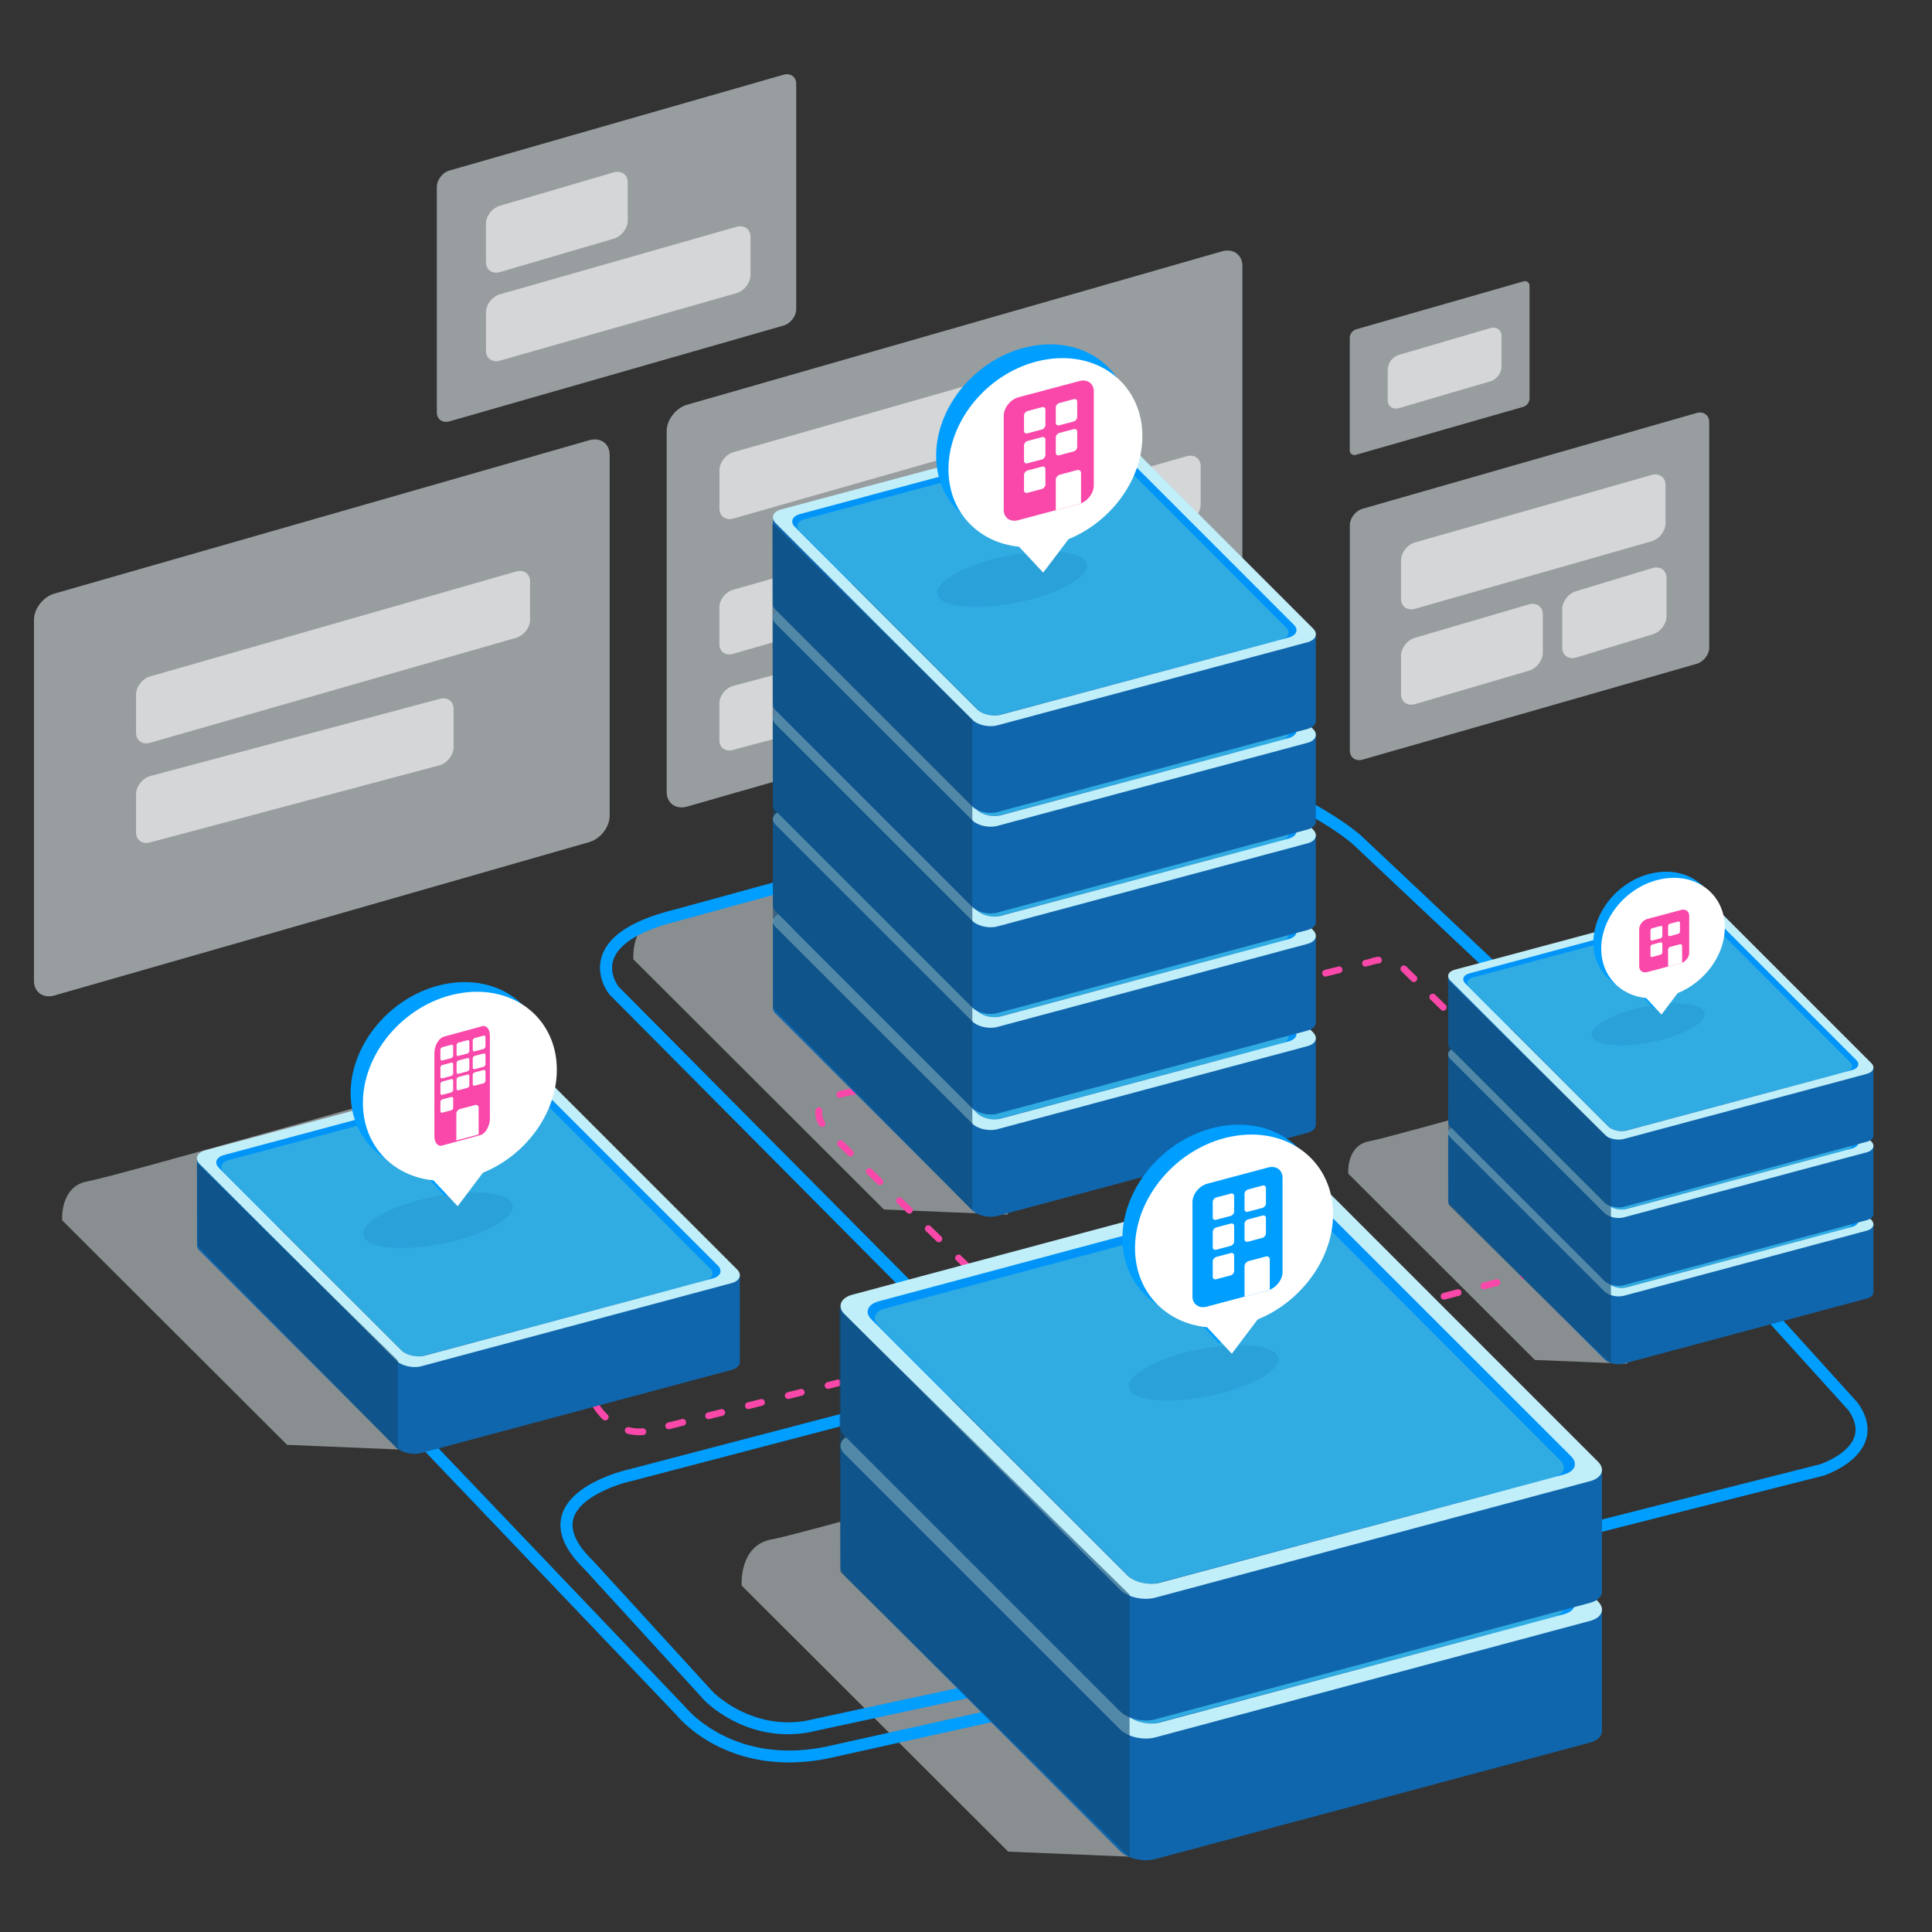 <svg width="256" height="256" fill="none" xmlns="http://www.w3.org/2000/svg"><rect width="100%" height="100%" fill="#333333" stroke="none"/><g clip-path="url(#clip0)"><path opacity=".58" d="M78.074 111.584L7.209 131.906c-1.49.427-2.71-.452-2.71-1.933V82.142c0-1.49 1.22-3.06 2.71-3.487l70.865-20.322c1.49-.429 2.71.452 2.71 1.933v47.829c0 1.491-1.22 3.06-2.71 3.489z" fill="#E1EAEF"/><path opacity=".58" d="M68.39 84.517L19.884 98.424c-1.02.294-1.856-.302-1.856-1.323v-5.083c0-1.02.835-2.095 1.856-2.386l48.5-13.907c1.02-.294 1.854.302 1.854 1.323v5.082c0 1.021-.829 2.096-1.85 2.387zm-10.14 16.888l-38.365 10.22c-1.02.293-1.856-.303-1.856-1.324v-5.082c0-1.021.835-2.096 1.856-2.387L58.251 92.61c1.02-.291 1.854.302 1.854 1.323v5.085c0 1.021-.833 2.093-1.854 2.387z" fill="#fff"/><path opacity=".58" d="M161.914 86.554l-70.863 20.322c-1.49.427-2.71-.452-2.71-1.933V57.114c0-1.49 1.22-3.06 2.71-3.486l70.863-20.322c1.49-.427 2.709.451 2.709 1.932v47.83c0 1.48-1.228 3.061-2.709 3.486zm-58.103-43.41L59.574 55.829c-.93.267-1.691-.275-1.691-1.206V24.767c0-.93.76-1.91 1.691-2.177l44.237-12.685c.93-.267 1.691.277 1.691 1.208V40.97c0 .928-.761 1.908-1.691 2.175zM224.79 87.968l-44.236 12.685c-.931.266-1.692-.275-1.692-1.206V69.59c0-.93.761-1.91 1.692-2.177L224.79 54.73c.93-.27 1.691.275 1.691 1.205v29.856c.012.93-.761 1.92-1.691 2.177zm-22.964-34.051l-22.128 6.34a.614.614 0 0 1-.845-.603V44.727a1.22 1.22 0 0 1 .845-1.089l22.128-6.343a.618.618 0 0 1 .845.603v14.93a1.213 1.213 0 0 1-.845 1.089z" fill="#E1EAEF"/><path opacity=".58" d="M218.834 71.732l-31.339 8.94c-1.021.291-1.854-.305-1.854-1.323v-5.085c0-1.021.833-2.094 1.854-2.387l31.339-8.94c1.02-.29 1.856.303 1.856 1.324v5.085c0 1.018-.836 2.093-1.856 2.386zm-61.592-2.483l-31.339 8.94c-1.021.29-1.856-.306-1.856-1.324V71.78c0-1.02.835-2.093 1.856-2.387l31.339-8.94c1.02-.29 1.854.303 1.854 1.324v5.085c0 1.018-.834 2.093-1.854 2.387zm-28.717-9.479l-31.342 8.94c-1.018.291-1.853-.305-1.853-1.323v-5.085c0-1.02.835-2.093 1.853-2.387l31.342-8.94c1.018-.29 1.853.303 1.853 1.324v5.085c0 1.018-.835 2.1-1.853 2.385zm74.051 29.107l-15.081 4.424c-1.021.293-1.854-.303-1.854-1.323v-5.085c0-1.019.833-2.094 1.854-2.385l15.081-4.423c1.021-.294 1.856.302 1.856 1.32v5.086c0 1.02-.835 2.093-1.856 2.386zm16.393-4.818l-10.114 3.069c-1.02.293-1.856-.303-1.856-1.324v-5.082c0-1.021.836-2.096 1.856-2.387l10.114-3.069c1.021-.293 1.854.303 1.854 1.323v5.083c0 1.02-.833 2.096-1.854 2.387zM97.588 38.85l-31.34 8.938c-1.018.294-1.853-.302-1.853-1.323v-5.083c0-1.02.835-2.095 1.854-2.386l31.339-8.94c1.02-.293 1.856.303 1.856 1.324v5.073c0 1.03-.836 2.105-1.856 2.396zm-16.265-7.22l-15.081 4.424c-1.02.293-1.854-.303-1.854-1.324v-5.082c0-1.021.833-2.096 1.854-2.387l15.081-4.424c1.02-.293 1.854.303 1.854 1.324v5.082c0 1.021-.833 2.096-1.854 2.387zm116.15 18.9l-12.105 3.551c-.818.226-1.488-.243-1.488-1.06v-4.083a2.137 2.137 0 0 1 1.488-1.915l12.105-3.55c.819-.225 1.488.242 1.488 1.062v4.08a2.137 2.137 0 0 1-1.488 1.915z" fill="#fff"/><path opacity=".58" d="M143.897 73.23L97.109 86.642c-.982.282-1.788-.291-1.788-1.276v-4.904c0-.985.806-2.019 1.788-2.301l46.779-13.413c.982-.282 1.788.292 1.788 1.276v4.902c.009.978-.797 2.021-1.779 2.303zm-9.779 16.286l-37.01 9.857c-.981.282-1.787-.292-1.787-1.276v-4.904c0-.983.806-2.02 1.788-2.302l37.009-9.858c.984-.28 1.788.294 1.788 1.276v4.904c0 .985-.804 2.021-1.788 2.303z" fill="#fff"/><path opacity=".5" d="M52.719 192.062l-14.677-.612-29.806-29.754s-.339-4.516 3.387-5.169c3.726-.652 46.4-12.857 46.4-12.857l14.142 2.421-19.446 45.971zm98.259 54.013l-17.386-.724-35.318-35.257s-.4-5.351 4.013-6.124c4.412-.772 54.964-15.23 54.964-15.23l16.754 2.868-23.027 54.467zm64.593-65.367l-12.194-.508-24.729-24.693s-.28-3.749 2.811-4.29c3.091-.542 38.506-10.67 38.506-10.67l11.741 2.01-16.135 38.151zm-82.083-19.768l-16.362-.678-33.206-33.154s-.38-5.033 3.773-5.754c4.152-.72 51.695-14.322 51.695-14.322l15.752 2.689-21.652 51.219z" fill="#E1EAEF"/><path d="M128.321 168.393a.444.444 0 0 1-.311-.126l-1.355-1.303a.456.456 0 0 1 .035-.587.451.451 0 0 1 .586-.054l1.355 1.305a.45.45 0 0 1-.31.765zm-3.911-3.789a.417.417 0 0 1-.167-.032.45.45 0 0 1-.142-.094l-1.355-1.303a.457.457 0 0 1-.165-.519.467.467 0 0 1 .263-.271.458.458 0 0 1 .376.023.447.447 0 0 1 .147.126l1.355 1.305a.453.453 0 0 1-.067.685.447.447 0 0 1-.245.08zm-3.908-3.789a.45.45 0 0 1-.312-.126l-1.355-1.303a.45.45 0 0 1 .621-.641l1.355 1.303a.445.445 0 0 1 .097.485.453.453 0 0 1-.406.282zm-3.911-3.784a.436.436 0 0 1-.309-.127l-1.355-1.302a.455.455 0 0 1-.165-.519.45.45 0 0 1 .786-.123l1.355 1.305a.455.455 0 0 1-.068.686.463.463 0 0 1-.244.08zm-3.902-3.794a.45.45 0 0 1-.312-.126l-1.354-1.303a.45.45 0 0 1 .035-.587.453.453 0 0 1 .586-.054l1.354 1.303a.445.445 0 0 1 .097.485.447.447 0 0 1-.406.282zm-3.771-3.908a.454.454 0 0 1-.381-.215 3.072 3.072 0 0 1-.508-1.58 2.092 2.092 0 0 1 .067-.535.455.455 0 0 1 .53-.262.454.454 0 0 1 .335.487 1.217 1.217 0 0 0-.038.312c.019.403.149.794.375 1.129a.452.452 0 0 1-.149.614.455.455 0 0 1-.238.05h.007zm2.344-3.839a.448.448 0 0 1-.416-.382.453.453 0 0 1 .283-.489 11.717 11.717 0 0 1 1.915-.425.447.447 0 0 1 .395.037.453.453 0 0 1 .08.709.451.451 0 0 1-.378.123c-.594.085-1.181.215-1.755.391a.447.447 0 0 1-.131.025l.007.011zm87.776-3.963a.452.452 0 0 1-.312-.128l-1.341-1.308a.445.445 0 0 1-.188-.327.455.455 0 0 1 .665-.438.453.453 0 0 1 .146.126l1.341 1.308a.45.45 0 0 1-.311.767zm-3.898-3.802a.45.45 0 0 1-.311-.127l-1.342-1.309a.452.452 0 1 1 .624-.639l1.341 1.309a.456.456 0 0 1 .094.485.453.453 0 0 1-.406.281zm-3.897-3.8a.455.455 0 0 1-.312-.129l-1.341-1.307a.46.46 0 0 1-.188-.328.458.458 0 0 1 .288-.462.46.46 0 0 1 .377.025.442.442 0 0 1 .146.126l1.342 1.307a.454.454 0 0 1 0 .632.454.454 0 0 1-.312.136zm-31.441-.468a.447.447 0 0 1-.416-.393.45.45 0 0 1 .304-.485l1.806-.468a.461.461 0 0 1 .379.007.442.442 0 0 1 .24.292.454.454 0 0 1-.393.564l-1.807.47a.472.472 0 0 1-.113.013zm5.271-1.355a.449.449 0 0 1-.415-.393.449.449 0 0 1 .304-.485l1.806-.467a.453.453 0 0 1 .487.334.449.449 0 0 1-.261.53l-1.806.468c-.037.007-.075.009-.113.007l-.002.006zm5.272-1.354a.46.46 0 0 1-.278-.123.456.456 0 0 1 .167-.756l1.807-.469a.455.455 0 0 1 .306.076.454.454 0 0 1-.08.788l-1.807.47a.443.443 0 0 1-.115.002v.012zm17.001-.615a.448.448 0 0 1-.312-.126l-.903-.883-.02-.02a4.397 4.397 0 0 0-.398-.398.449.449 0 0 1-.026-.624.452.452 0 0 1 .622-.053c.158.143.309.293.452.452l.903.871a.454.454 0 0 1-.318.77v.011zm-11.726-.731a.451.451 0 0 1-.106-.881l1.82-.451a.45.45 0 0 1 .539.325.453.453 0 0 1-.327.542l-1.82.451a.418.418 0 0 1-.106.003v.011zm5.286-1.303a.454.454 0 0 1-.411-.396.45.45 0 0 1 .305-.482l.7-.172a4.446 4.446 0 0 1 1.187-.275.45.45 0 0 1 .331.716.45.45 0 0 1-.261.173c-.328.022-.651.09-.959.203a.299.299 0 0 1-.066.021l-.727.18a.416.416 0 0 1-.099.021v.011zm-96.205 62.073a6.402 6.402 0 0 1-1.565-.197.452.452 0 0 1-.32-.544.453.453 0 0 1 .542-.321c.56.144 1.14.197 1.718.156a.453.453 0 0 1 .416.764.45.45 0 0 1-.357.126 5.797 5.797 0 0 1-.434.016zm3.884-.786a.449.449 0 0 1-.419-.396.45.45 0 0 1 .31-.485l1.807-.451a.438.438 0 0 1 .375.011.444.444 0 0 1 .238.291.453.453 0 0 1-.205.501.452.452 0 0 1-.182.061l-1.807.452a.466.466 0 0 1-.117.016zm-8.39-1.172a.448.448 0 0 1-.31-.127 8.08 8.08 0 0 1-1.265-1.539.461.461 0 0 1-.099-.367.453.453 0 0 1 .595-.35.46.46 0 0 1 .272.265c.32.495.7.95 1.13 1.355a.451.451 0 0 1-.15.73.454.454 0 0 1-.174.033zm13.67-.167a.452.452 0 0 1-.111-.879l1.817-.451a.454.454 0 0 1 .495.334.451.451 0 0 1-.269.533l-1.806.452a.359.359 0 0 1-.127.011zm5.276-1.337a.452.452 0 0 1-.11-.878l1.806-.452a.453.453 0 0 1 .461.651.45.45 0 0 1-.235.216l-1.807.452a.495.495 0 0 1-.115.011zm5.277-1.337a.45.45 0 0 1-.108-.878l1.806-.452a.454.454 0 0 1 .487.335.45.45 0 0 1-.261.53l-1.806.452a.47.47 0 0 1-.118.013zm5.277-1.336a.456.456 0 0 1-.413-.395.452.452 0 0 1 .305-.484l1.266-.32a.442.442 0 0 1 .376.01.46.46 0 0 1 .237.292.444.444 0 0 1-.065.369.447.447 0 0 1-.322.193l-1.267.321a.457.457 0 0 1-.117.014zm76.531-10.505a.449.449 0 0 1-.415-.394.449.449 0 0 1 .304-.484l1.639-.427a.454.454 0 0 1 .621.494.453.453 0 0 1-.395.371l-1.639.425a.375.375 0 0 1-.115.015zm5.096-1.321a.453.453 0 0 1-.415-.393.449.449 0 0 1 .304-.485l1.807-.47a.458.458 0 0 1 .531.126.444.444 0 0 1 .096.367.448.448 0 0 1-.401.37l-1.807.472a.495.495 0 0 1-.115.013zm5.27-1.366a.444.444 0 0 1-.277-.123.453.453 0 0 1 .167-.755l1.806-.47a.456.456 0 0 1 .487.335.455.455 0 0 1-.261.53l-1.807.47a.441.441 0 0 1-.115.013zm5.27-1.354a.455.455 0 0 1-.414-.394.454.454 0 0 1 .304-.485l1.806-.472a.454.454 0 0 1 .621.494.465.465 0 0 1-.213.31.457.457 0 0 1-.182.061l-1.806.47a.41.41 0 0 1-.116.007v.009zm5.271-1.355a.454.454 0 0 1-.35-.691.46.46 0 0 1 .239-.188l1.806-.469a.453.453 0 0 1 .487.334.453.453 0 0 1-.261.531l-1.806.469a.442.442 0 0 1-.115-.007v.021zm5.27-1.396a.449.449 0 0 1-.415-.394.449.449 0 0 1 .304-.484l1.807-.47a.447.447 0 0 1 .486.335.45.45 0 0 1-.261.53l-1.806.47a.495.495 0 0 1-.115.013zm5.27-1.354a.456.456 0 0 1-.349-.691.449.449 0 0 1 .238-.188l1.807-.47a.458.458 0 0 1 .531.126.444.444 0 0 1 .096.367.451.451 0 0 1-.402.37l-1.806.47a.404.404 0 0 1-.115.016zm5.27-1.355a.458.458 0 0 1-.415-.394.456.456 0 0 1 .304-.485l1.807-.469a.455.455 0 0 1 .306.076.454.454 0 0 1-.08.789l-1.807.469a.49.49 0 0 1-.115.014zm5.273-1.366a.459.459 0 0 1-.279-.122.454.454 0 0 1 .166-.757l1.806-.469a.453.453 0 0 1 .226.864l-1.807.47a.467.467 0 0 1-.112.002v.012zm5.27-1.355a.456.456 0 0 1-.417-.393.454.454 0 0 1 .304-.486l1.806-.469a.446.446 0 0 1 .532.126.454.454 0 0 1-.306.736l-1.806.47a.342.342 0 0 1-.106-.005l-.007.021z" fill="#F948A9"/><path d="M104.375 229.793c-6.618 0-10.852-4.29-11.05-4.503l-15.901-17.386c-2.602-2.534-3.613-4.929-2.976-7.122 1.226-4.29 8.354-5.961 8.851-6.072l57.315-15.004-16.551-4.471a.812.812 0 0 1-.355-.206l-42.902-43.202a.396.396 0 0 1-.05-.054c-.076-.095-1.903-2.355-1.002-5.09.9-2.734 4.11-4.782 9.551-6.139l72.047-19.753a.775.775 0 0 1 .492.025c.512.196 12.613 4.859 18.486 9.885l.027.027 36.58 34.466a.817.817 0 0 1 .19.251.811.811 0 0 1 .028.617.778.778 0 0 1-.424.448.774.774 0 0 1-.616.008.795.795 0 0 1-.262-.174L179.3 111.893c-5.229-4.468-16.031-8.819-17.77-9.506l-71.805 19.688c-4.83 1.205-7.745 2.969-8.45 5.105-.59 1.793.545 3.36.703 3.568l42.701 43.019 19.216 5.194a.79.79 0 0 1 0 1.526L83.69 196.248h-.03c-1.863.411-6.87 2.1-7.677 4.968-.452 1.594.413 3.468 2.574 5.568l.034.034 15.892 17.386c.199.199 5.119 5.031 12.272 3.814l59.643-12.848a.796.796 0 0 1 .61.096.796.796 0 0 1 .358.819.789.789 0 0 1-.636.63l-59.659 12.852h-.034c-.879.151-1.77.227-2.662.226zm79.486-19.64a.79.79 0 0 1-.651-1.235.795.795 0 0 1 .457-.321l57.541-14.587c.3-.104 3.753-1.339 4.516-3.658.348-1.05.072-2.228-.815-3.5l-15.63-17.264a.792.792 0 0 1 .055-1.117.785.785 0 0 1 .57-.203.784.784 0 0 1 .547.258l15.664 17.301a.684.684 0 0 1 .058.075c1.217 1.723 1.581 3.387 1.048 4.954-1.054 3.161-5.367 4.604-5.55 4.663l-.05.015-57.579 14.594a.738.738 0 0 1-.181.025z" fill="#009EFF"/><path d="M104.538 233.53c-9.511 0-14.39-5.668-14.829-6.201l-49.152-51.523-.027-.029c-1.734-2.012-2.36-3.839-1.863-5.456.745-2.411 3.733-3.231 3.86-3.265 3.056-.752 8.243-2.007 8.805-2.016a.791.791 0 0 1 .045 1.581c-.56.056-5.477 1.235-8.456 1.966 0 0-2.258.633-2.743 2.206-.32 1.048.196 2.374 1.54 3.938l49.156 51.53a.498.498 0 0 1 .046.05c.016.018 1.58 1.922 4.61 3.498 4.065 2.106 8.71 2.664 13.813 1.655l43.207-9.59a.798.798 0 0 1 .596.105.78.78 0 0 1 .348.496.798.798 0 0 1-.319.819.794.794 0 0 1-.282.125l-43.225 9.592a26.46 26.46 0 0 1-5.13.519z" fill="#009EFF"/><path d="M104.513 121.372c1.235-.212 40.156-11.089 40.156-11.089l3.044 1.436 25.136 24.649 1.129 1.897-9.806 5.069-34.229 7.167-23.466-19.342s-3.786-9.47-1.964-9.787z" fill="#0094F9"/><path d="M174.349 148.931v-11.423l-2.053 1.066-7.275 2.073-18.423-15.68c-.707-.707-1.967.226-3.083.515l-32.154 5.645-8.944-9.131v11.326l.03.018a1.003 1.003 0 0 0 .341.984l26.05 26.049c.707.707 2.2 1.041 3.315.743l41.096-11.01c.772-.208 1.17-.673 1.1-1.175z" fill="#1066AD"/><path d="M169.785 138.256l-37.325 9.969c-.964.257-2.258-.032-2.858-.644l-23.633-23.693c-.609-.612-.32-1.321.642-1.581l37.327-9.958c.962-.257 2.258.032 2.858.644l23.633 23.682c.609.614.32 1.323-.644 1.581z" fill="#30ACE2"/><path d="M173.985 136.788l-26.048-26.046c-.709-.707-2.202-1.041-3.317-.743l-41.096 11.01c-1.116.3-1.45 1.129-.743 1.831l26.057 26.044c.707.709 2.2 1.043 3.315.743l41.096-11.01c1.111-.298 1.445-1.122.736-1.829zm-3.224 1.203l-38.163 10.234c-1.036.277-2.423-.032-3.08-.689l-24.194-24.204c-.658-.657-.348-1.422.677-1.7l38.16-10.226c1.037-.278 2.421.033 3.078.691l24.194 24.194c.673.657.364 1.423-.672 1.7z" fill="#C0EEF9"/><path d="M104.513 107.824c1.235-.212 40.156-11.089 40.156-11.089l3.044 1.436 25.136 24.649 1.129 1.897-9.806 5.069-34.229 7.167-23.466-19.342s-3.786-9.471-1.964-9.787z" fill="#0094F9"/><path d="M174.349 135.383V123.96l-2.053 1.066-7.275 2.073-18.423-15.68c-.707-.707-1.967.226-3.083.515l-32.154 5.634-8.944-9.132v11.338l.03.018a1.003 1.003 0 0 0 .341.984l26.05 26.049c.707.706 2.2 1.041 3.315.743l41.096-11.011c.772-.207 1.17-.672 1.1-1.174z" fill="#1066AD"/><path d="M169.785 124.707l-37.325 9.97c-.964.257-2.258-.032-2.858-.644l-23.633-23.693c-.609-.612-.32-1.321.642-1.581l37.327-9.958c.962-.257 2.258.032 2.858.644l23.633 23.682c.609.614.32 1.323-.644 1.58z" fill="#30ACE2"/><path d="M173.985 123.24l-26.048-26.046c-.709-.707-2.202-1.041-3.317-.743l-41.096 11.01c-1.116.3-1.45 1.129-.743 1.831l26.057 26.044c.707.709 2.2 1.043 3.315.743l41.096-11.01c1.111-.298 1.445-1.122.736-1.829zm-3.224 1.203l-38.163 10.234c-1.036.277-2.423-.032-3.08-.689l-24.194-24.204c-.658-.657-.348-1.422.677-1.7l38.16-10.227c1.037-.277 2.421.034 3.078.692l24.194 24.194c.673.657.364 1.423-.672 1.7z" fill="#C0EEF9"/><path d="M104.513 94.502c1.235-.212 40.156-11.089 40.156-11.089l3.044 1.436 25.136 24.649 1.129 1.896-9.806 5.07-34.229 7.166-23.466-19.342s-3.786-9.47-1.964-9.786z" fill="#0094F9"/><path d="M174.349 122.061v-11.423l-2.053 1.066-7.275 2.073-18.423-15.68c-.707-.707-1.967.226-3.083.515l-32.154 5.633-8.944-9.13v11.337l.03.018a1.003 1.003 0 0 0 .341.984l26.05 26.048c.707.707 2.2 1.041 3.315.743l41.096-11.01c.772-.207 1.17-.673 1.1-1.174z" fill="#1066AD"/><path d="M169.785 111.385l-37.325 9.969c-.964.258-2.258-.031-2.858-.643l-23.633-23.694c-.609-.611-.32-1.32.642-1.58l37.327-9.958c.962-.257 2.258.032 2.858.644l23.633 23.682c.609.614.32 1.323-.644 1.58z" fill="#30ACE2"/><path d="M173.985 109.918l-26.048-26.047c-.709-.706-2.202-1.04-3.317-.742l-41.096 11.01c-1.116.3-1.45 1.129-.743 1.83l26.057 26.045c.707.709 2.2 1.043 3.315.743l41.096-11.01c1.111-.298 1.445-1.123.736-1.829zm-3.224 1.203l-38.163 10.233c-1.036.278-2.423-.031-3.08-.688l-24.194-24.204c-.658-.657-.348-1.422.677-1.7l38.16-10.227c1.037-.277 2.421.034 3.078.691l24.194 24.195c.673.657.364 1.422-.672 1.7z" fill="#C0EEF9"/><path d="M104.513 81.18c1.235-.212 40.156-11.09 40.156-11.09l3.044 1.437 25.136 24.648 1.129 1.897-9.806 5.069-34.229 7.167-23.466-19.342s-3.786-9.47-1.964-9.786z" fill="#0094F9"/><path d="M174.349 108.739V97.316l-2.053 1.065-7.275 2.073-18.423-15.68c-.707-.706-1.967.226-3.083.516l-32.154 5.633-8.944-9.131v11.337l.03.018a1.003 1.003 0 0 0 .341.985l26.05 26.048c.707.707 2.2 1.041 3.315.743l41.096-11.01c.772-.208 1.17-.673 1.1-1.174z" fill="#1066AD"/><path d="M169.785 98.063l-37.325 9.969c-.964.258-2.258-.031-2.858-.643l-23.633-23.694c-.609-.612-.32-1.32.642-1.58l37.327-9.958c.962-.257 2.258.032 2.858.643l23.633 23.682c.609.615.32 1.324-.644 1.581z" fill="#30ACE2"/><path d="M173.985 96.595L147.937 70.55c-.709-.707-2.202-1.04-3.317-.743l-41.096 11.01c-1.116.3-1.45 1.13-.743 1.832l26.057 26.043c.707.709 2.2 1.044 3.315.743l41.096-11.01c1.111-.298 1.445-1.122.736-1.829zm-3.224 1.204l-38.163 10.233c-1.036.278-2.423-.031-3.08-.677L105.324 83.14c-.658-.657-.348-1.423.677-1.7l38.16-10.227c1.037-.278 2.421.034 3.078.691l24.194 24.195c.673.657.364 1.422-.672 1.7z" fill="#C0EEF9"/><path d="M104.513 67.858c1.235-.213 40.156-11.09 40.156-11.09l3.044 1.437 25.136 24.648 1.129 1.897-9.806 5.07-34.229 7.166-23.466-19.342s-3.786-9.47-1.964-9.786z" fill="#0094F9"/><path d="M174.349 95.417V83.993l-2.053 1.066-7.275 2.073-18.423-15.68c-.707-.706-1.967.226-3.083.515l-32.154 5.634-8.944-9.131v11.337l.03.018a1.003 1.003 0 0 0 .341.985l26.05 26.048c.707.707 2.2 1.041 3.315.743l41.096-11.01c.772-.208 1.17-.673 1.1-1.174z" fill="#1066AD"/><path d="M169.785 84.74l-37.325 9.97c-.964.257-2.258-.032-2.858-.644l-23.633-23.693c-.609-.612-.32-1.32.642-1.58l37.327-9.958c.962-.258 2.258.031 2.858.643l23.633 23.682c.609.614.32 1.323-.644 1.58z" fill="#30ACE2"/><path d="M173.985 83.273l-26.048-26.046c-.709-.707-2.202-1.04-3.317-.743l-41.096 11.01c-1.116.3-1.45 1.13-.743 1.831l26.057 26.044c.707.71 2.2 1.043 3.315.743l41.096-11.01c1.111-.298 1.445-1.122.736-1.829zm-3.224 1.204L132.598 94.71c-1.036.278-2.423-.032-3.08-.677l-24.194-24.215c-.658-.657-.348-1.423.677-1.7l38.16-10.227c1.037-.278 2.421.034 3.078.69l24.194 24.195c.673.657.364 1.423-.672 1.7z" fill="#C0EEF9"/><path opacity=".15" d="M134.719 79.863c5.47-1.098 9.625-3.38 9.281-5.097-.345-1.716-5.059-2.218-10.529-1.12-5.47 1.098-9.625 3.38-9.281 5.097.345 1.716 5.059 2.218 10.529 1.12z" fill="#1066AD"/><path d="M149.741 56.175c.124-6.83-5.526-11.478-12.618-10.387-7.092 1.09-12.947 7.521-13.074 14.35-.104 5.74 3.868 9.935 9.346 10.479l3.209 3.432 3.351-4.444c5.529-2.242 9.68-7.693 9.786-13.43z" fill="#009EFF"/><path d="M151.369 58c.124-6.828-5.523-11.478-12.618-10.387-7.095 1.09-12.947 7.519-13.074 14.35-.104 5.737 3.868 9.935 9.346 10.479l3.209 3.432 3.36-4.44c5.52-2.246 9.671-7.697 9.777-13.434z" fill="#fff"/><path opacity=".62" d="M102.336 69.32l26.502 26.05v65.003l-26.391-26.81-.111-64.242z" fill="#104975"/><path d="M193.526 149.548c.968-.167 31.458-8.689 31.458-8.689l2.385 1.129 19.692 19.31.885 1.489-7.677 3.969-26.819 5.616-18.384-15.154s-2.97-7.413-1.54-7.67z" fill="#0094F9"/><path d="M248.235 171.137v-8.949l-1.608.836-5.699 1.623-14.435-12.279c-.553-.555-1.54.167-2.414.402l-25.19 4.414-7-7.153v8.876l.022.014a.79.79 0 0 0 .267.772l20.408 20.408c.555.553 1.723.815 2.599.58l32.19-8.623c.605-.165.917-.528.86-.921z" fill="#1066AD"/><path d="M244.661 162.773l-29.232 7.806c-.755.201-1.762-.025-2.24-.504l-18.516-18.554c-.477-.478-.251-1.034.503-1.235l29.242-7.801c.754-.201 1.761.025 2.24.503l18.515 18.554c.468.475.242 1.03-.512 1.231z" fill="#30ACE2"/><path d="M247.944 161.624l-20.401-20.399c-.553-.553-1.723-.815-2.597-.583l-32.19 8.626c-.874.226-1.129.88-.583 1.434l20.408 20.408c.556.555 1.723.817 2.599.582l32.19-8.625c.874-.244 1.136-.89.574-1.443zm-2.527.941l-29.889 8.014c-.813.226-1.899-.025-2.414-.54l-18.954-18.953c-.514-.515-.271-1.116.54-1.333l29.898-8.011c.813-.226 1.897.025 2.412.54l18.967 18.967c.504.501.26 1.099-.553 1.316h-.007z" fill="#C0EEF9"/><path d="M193.526 139.161c.968-.167 31.458-8.689 31.458-8.689l2.385 1.129 19.692 19.311.885 1.488-7.677 3.969-26.819 5.616-18.384-15.154s-2.97-7.413-1.54-7.67z" fill="#0094F9"/><path d="M248.235 160.75v-8.949l-1.608.836-5.699 1.623-14.435-12.279c-.553-.555-1.54.167-2.414.402l-25.19 4.415-7-7.154v8.876l.022.014a.79.79 0 0 0 .267.772l20.408 20.408c.555.553 1.723.815 2.599.58l32.19-8.623c.605-.165.917-.528.86-.921z" fill="#1066AD"/><path d="M244.661 152.386l-29.232 7.806c-.755.201-1.762-.025-2.24-.503l-18.516-18.555c-.477-.478-.251-1.034.503-1.235l29.242-7.801c.754-.201 1.761.025 2.24.503l18.515 18.555c.468.474.242 1.029-.512 1.23z" fill="#30ACE2"/><path d="M247.944 151.237l-20.401-20.399c-.553-.553-1.723-.815-2.597-.583l-32.19 8.626c-.874.226-1.129.881-.583 1.434l20.408 20.408c.556.555 1.723.817 2.599.582l32.19-8.625c.874-.244 1.136-.89.574-1.443zm-2.527.941l-29.889 8.014c-.813.226-1.899-.025-2.414-.54l-18.954-18.953c-.514-.515-.271-1.116.54-1.333l29.898-8.011c.813-.226 1.897.025 2.412.54l18.967 18.967c.504.501.26 1.1-.553 1.316h-.007z" fill="#C0EEF9"/><path d="M193.526 128.774c.968-.167 31.458-8.689 31.458-8.689l2.385 1.129 19.692 19.311.885 1.488-7.677 3.969-26.819 5.616-18.384-15.153s-2.97-7.413-1.54-7.671z" fill="#0094F9"/><path d="M248.235 150.363v-8.948l-1.608.835-5.699 1.623-14.435-12.279c-.553-.555-1.54.168-2.414.402l-25.19 4.415-7-7.154v8.877l.022.013a.79.79 0 0 0 .267.772l20.408 20.408c.555.553 1.723.815 2.599.581l32.19-8.624c.605-.165.917-.528.86-.921z" fill="#1066AD"/><path d="M244.661 141.999l-29.232 7.806c-.755.201-1.762-.025-2.24-.503l-18.516-18.554c-.477-.479-.251-1.035.503-1.235l29.242-7.802c.754-.201 1.761.025 2.24.504l18.515 18.554c.468.474.242 1.029-.512 1.23z" fill="#30ACE2"/><path d="M247.944 140.85l-20.401-20.399c-.553-.553-1.723-.815-2.597-.582l-32.19 8.625c-.874.226-1.129.881-.583 1.434l20.408 20.408c.556.555 1.723.817 2.599.582l32.19-8.625c.874-.244 1.136-.89.574-1.443zm-2.527.942l-29.889 8.013c-.813.226-1.899-.025-2.414-.539l-18.954-18.954c-.514-.515-.271-1.116.54-1.332l29.898-8.012c.813-.226 1.897.025 2.412.54l18.967 18.967c.504.501.26 1.1-.553 1.317h-.007z" fill="#C0EEF9"/><path opacity=".15" d="M218.862 138.081c4.129-.829 7.265-2.551 7.005-3.847-.26-1.296-3.818-1.675-7.947-.846-4.129.828-7.265 2.551-7.005 3.847.26 1.296 3.818 1.675 7.947.846z" fill="#1066AD"/><path d="M227.504 122.221c.082-4.353-3.52-7.316-8.04-6.616-4.521.7-8.254 4.794-8.333 9.145-.067 3.658 2.464 6.334 5.957 6.68l2.044 2.188 2.136-2.834c3.524-1.432 6.169-4.914 6.236-8.563z" fill="#009EFF"/><path d="M228.543 123.037c.079-4.354-3.52-7.316-8.043-6.616-4.523.7-8.251 4.793-8.332 9.145-.068 3.658 2.463 6.333 5.957 6.679l2.032 2.188 2.138-2.834c3.536-1.438 6.18-4.904 6.248-8.562z" fill="#fff"/><path d="M219.195 124.868v3.369l1.346-1.748v-2.007l-1.346.386zm2.694-.775v3.369l-1.348-.973v-2.007l1.348-.389z" fill="#009EFF"/><path d="M221.771 124.308c.785-.905.87-2.118.19-2.707-.681-.59-1.869-.334-2.654.571-.785.906-.869 2.118-.189 2.708.68.59 1.868.334 2.653-.572z" fill="#F948A9"/><path opacity=".62" d="M213.46 180.652V151.11l-21.576-21.209.05 29.715c5.205 5.16 19.204 19.031 21.526 21.036z" fill="#104975"/><path d="M114.315 190.585c1.734-.298 56.324-15.553 56.324-15.553l4.267 2.014 35.255 34.57 1.58 2.662-13.744 7.106-48.015 10.053-32.912-27.126s-5.311-13.284-2.755-13.726z" fill="#0094F9"/><path d="M212.267 229.235v-16.02l-2.879 1.497-10.217 2.906-25.83-21.975c-.993-.994-2.759.3-4.324.72l-45.097 7.903-12.545-12.807v15.892l.043.022c-.124.438.022.928.479 1.384l36.534 36.535c.994.993 3.085 1.461 4.652 1.043l57.629-15.442c1.104-.303 1.65-.953 1.555-1.658z" fill="#1066AD"/><path d="M205.864 214.262l-52.352 13.968c-1.355.359-3.162-.045-4.008-.903l-33.146-33.215c-.853-.856-.451-1.852.904-2.211l52.352-13.968c1.354-.361 3.161.045 4.007.903l33.146 33.218c.851.853.447 1.849-.903 2.208z" fill="#30ACE2"/><path d="M211.752 212.205l-36.534-36.537c-.994-.991-3.085-1.46-4.652-1.04l-57.628 15.442c-1.565.418-2.033 1.581-1.041 2.567l36.534 36.535c.994.991 3.085 1.461 4.652 1.041l57.629-15.44c1.555-.42 2.034-1.576 1.04-2.568zm-4.516 1.687l-53.526 14.343c-1.452.388-3.387-.048-4.317-.969l-33.942-33.933c-.922-.921-.486-1.994.968-2.385l53.515-14.34c1.452-.391 3.387.045 4.317.966l33.952 33.934c.917.921.481 1.996-.973 2.384h.006z" fill="#C0EEF9"/><path d="M114.315 172.069c1.734-.298 56.324-15.553 56.324-15.553l4.267 2.014 35.255 34.57 1.58 2.662-13.744 7.106-48.015 10.055-32.912-27.127s-5.311-13.284-2.755-13.727z" fill="#0094F9"/><path d="M212.267 210.72v-16.021l-2.879 1.497-10.217 2.906-25.83-21.975c-.993-.993-2.759.3-4.324.72l-45.097 7.903-12.545-12.807v15.892l.043.022c-.124.439.022.929.479 1.385l36.534 36.534c.994.994 3.085 1.461 4.652 1.043l57.629-15.442c1.104-.303 1.65-.953 1.555-1.657z" fill="#1066AD"/><path d="M205.864 195.747l-52.352 13.968c-1.355.359-3.162-.045-4.008-.903l-33.146-33.216c-.853-.856-.451-1.851.904-2.21l52.352-13.968c1.354-.362 3.161.045 4.007.903l33.146 33.217c.851.854.447 1.85-.903 2.209z" fill="#30ACE2"/><path d="M211.752 193.69l-36.534-36.537c-.994-.991-3.085-1.461-4.652-1.041l-57.628 15.442c-1.565.418-2.033 1.581-1.041 2.568l36.534 36.534c.994.992 3.085 1.461 4.652 1.041l57.629-15.44c1.555-.42 2.034-1.576 1.04-2.567zm-4.516 1.686l-53.532 14.343c-1.452.389-3.387-.047-4.318-.968l-33.935-33.934c-.922-.921-.486-1.994.968-2.384l53.515-14.341c1.452-.39 3.387.045 4.317.967l33.952 33.933c.917.921.481 1.996-.973 2.384h.006z" fill="#C0EEF9"/><path opacity=".15" d="M160.096 185.009c5.47-1.098 9.626-3.38 9.281-5.096-.345-1.717-5.058-2.218-10.529-1.12-5.47 1.098-9.625 3.379-9.28 5.096.344 1.717 5.058 2.218 10.528 1.12z" fill="#1066AD"/><path d="M174.972 159.799c.128-6.975-5.645-11.723-12.889-10.612-7.244 1.111-13.225 7.677-13.354 14.659-.108 5.87 3.949 10.147 9.547 10.705l3.276 3.504 3.424-4.541c5.649-2.285 9.89-7.853 9.996-13.715z" fill="#009EFF"/><path d="M176.636 161.107c.129-6.978-5.645-11.724-12.889-10.613-7.243 1.111-13.227 7.691-13.349 14.666-.106 5.87 3.951 10.161 9.549 10.705l3.274 3.507 3.426-4.541c5.654-2.294 9.881-7.865 9.989-13.724z" fill="#fff"/><path d="M168.103 161.077c-.061-.099-.203-.101-.318 0l-3.584 2.891v-5.42a.185.185 0 0 0-.016-.08.18.18 0 0 0-.052-.064.196.196 0 0 0-.076-.032.177.177 0 0 0-.082.007.345.345 0 0 0-.237.305v5.419l-3.583-.835a.304.304 0 0 0-.316.191c-.061.131-.016.262.099.289l3.929.917h.047a.157.157 0 0 0 .12-.025h.018l.032-.02 3.926-3.161a.286.286 0 0 0 .121-.173.287.287 0 0 0-.028-.209z" fill="#009EFF"/><path d="M167.028 165.343l-6.361 1.824a.17.17 0 0 1-.164-.018.175.175 0 0 1-.056-.065.186.186 0 0 1-.017-.084.34.34 0 0 1 .237-.303l6.361-1.826a.165.165 0 0 1 .085-.011.179.179 0 0 1 .08.031.182.182 0 0 1 .055.065.186.186 0 0 1 .017.084.332.332 0 0 1-.237.303z" fill="#F948A9"/><path opacity=".62" d="M111.188 173.471l38.483 37.827v34.777l-38.321-37.801-.162-34.803z" fill="#104975"/><path d="M28.192 152.786c1.235-.212 40.157-11.089 40.157-11.089l3.043 1.436 25.137 24.648 1.129 1.899-9.807 5.067-34.23 7.169-23.464-19.344s-3.787-9.47-1.965-9.786z" fill="#0094F9"/><path d="M98.028 180.345v-11.423l-2.048 1.065-7.275 2.073-18.423-15.675c-.707-.707-1.967.226-3.083.515l-32.154 5.645-8.944-9.131v11.33l.03.018a.999.999 0 0 0 .34.985l26.047 26.039c.707.707 2.2 1.041 3.315.743l41.095-11.01c.773-.208 1.17-.673 1.1-1.174z" fill="#1066AD"/><path d="M93.465 169.676l-37.325 9.957c-.965.258-2.258-.031-2.859-.643l-23.632-23.689c-.61-.612-.32-1.321.641-1.58l37.327-9.958c.962-.258 2.258.031 2.859.643l23.632 23.689c.61.607.32 1.317-.644 1.581z" fill="#30ACE2"/><path d="M97.664 168.201l-26.048-26.05c-.709-.707-2.202-1.041-3.317-.743l-41.096 11.01c-1.115.3-1.45 1.129-.743 1.831l26.058 26.039c.706.709 2.2 1.044 3.315.743l41.095-11.01c1.111-.289 1.445-1.113.736-1.82zm-3.224 1.204l-38.16 10.224c-1.037.278-2.423-.032-3.08-.689l-24.197-24.194c-.657-.657-.348-1.423.689-1.7l38.16-10.227c1.036-.278 2.42.034 3.078.691l24.199 24.195c.657.657.347 1.422-.69 1.7z" fill="#C0EEF9"/><path opacity=".15" d="M58.647 164.794c5.47-1.098 9.625-3.38 9.28-5.097-.344-1.716-5.058-2.218-10.528-1.12-5.47 1.098-9.625 3.38-9.28 5.097.344 1.716 5.058 2.218 10.528 1.12z" fill="#1066AD"/><path d="M72.153 140.678c.125-6.828-5.525-11.477-12.617-10.386-7.093 1.09-12.948 7.521-13.074 14.349-.106 5.738 3.865 9.935 9.346 10.48l3.206 3.432 3.353-4.446c5.53-2.238 9.678-7.689 9.786-13.429z" fill="#009EFF"/><path d="M73.781 141.959c.125-6.831-5.525-11.478-12.617-10.387-7.093 1.091-12.948 7.521-13.074 14.35-.104 5.739 3.868 9.935 9.346 10.479l3.208 3.432 3.351-4.444c5.53-2.242 9.68-7.693 9.786-13.43z" fill="#fff"/><path d="M64.06 142.216l-4.127-.713v4.764l4.128-4.051z" fill="#F948A9"/><path opacity=".62" d="M26.097 154.109l26.622 26.168v11.785l-26.511-26.934-.111-11.019z" fill="#104975"/><path d="M143 66.775l-8.066 2.148c-1.065.3-1.934-.309-1.934-1.352V55.087c0-1.043.869-2.141 1.934-2.44L143 50.5c1.065-.3 1.934.31 1.934 1.352v12.484c0 1.043-.869 2.142-1.934 2.44z" fill="#F948A9"/><path d="M142.275 55.846l-1.917.51c-.253.072-.46-.073-.46-.32v-2.053c0-.248.207-.51.46-.58l1.917-.51c.253-.072.46.073.46.32v2.054c0 .248-.207.509-.46.58zm-4.212 1.062l-1.917.51c-.253.072-.459-.073-.459-.32v-2.053c0-.248.206-.51.459-.58l1.917-.51c.253-.072.46.073.46.32v2.054c0 .248-.207.509-.46.58zm4.212 2.908l-1.917.51c-.253.072-.46-.073-.46-.321v-2.053c0-.248.207-.509.46-.58l1.917-.51c.253-.072.46.073.46.321v2.053c0 .248-.207.509-.46.58zm-4.212 1.062l-1.917.51c-.253.072-.459-.073-.459-.321v-2.053c0-.248.206-.51.459-.58l1.917-.51c.253-.072.46.073.46.321v2.053c0 .248-.207.509-.46.58zm0 3.911l-1.917.51c-.253.072-.459-.073-.459-.321v-2.053c0-.248.206-.509.459-.58l1.917-.51c.253-.071.46.073.46.321v2.053c0 .248-.207.51-.46.58zm4.639 2.066l-2.262.603c-.298.084-.542.148-.542.148v-4.028c0-.292.244-.6.542-.684l2.262-.602c.299-.084.542.087.542.379v4.019s-.243.082-.542.165z" fill="#fff"/><path d="M168.008 170.982l-8.065 2.148c-1.065.3-1.935-.31-1.935-1.353v-12.484c0-1.043.87-2.141 1.935-2.439l8.065-2.148c1.065-.3 1.935.309 1.935 1.353v12.484c0 1.043-.87 2.141-1.935 2.439z" fill="#009EFF"/><path d="M167.283 160.053l-1.917.51c-.253.071-.46-.073-.46-.321v-2.053c0-.248.207-.509.46-.58l1.917-.51c.253-.072.46.073.46.321v2.053c0 .248-.207.509-.46.58zm-4.211 1.062l-1.917.51c-.254.071-.46-.073-.46-.321v-2.053c0-.248.206-.509.46-.58l1.917-.51c.253-.072.459.073.459.321v2.053c0 .248-.206.509-.459.58zm4.211 2.907l-1.917.51c-.253.072-.46-.073-.46-.321v-2.053c0-.248.207-.509.46-.58l1.917-.51c.253-.071.46.073.46.321v2.053c0 .248-.207.509-.46.58zm-4.211 1.062l-1.917.51c-.254.072-.46-.073-.46-.321v-2.053c0-.248.206-.509.46-.58l1.917-.51c.253-.071.459.073.459.321v2.053c0 .248-.206.509-.459.58zm0 3.911l-1.917.511c-.254.071-.46-.074-.46-.322v-2.053c0-.248.206-.509.46-.579l1.917-.511c.253-.071.459.074.459.322v2.052c0 .248-.206.509-.459.58zm4.638 2.067l-2.261.602c-.299.084-.543.148-.543.148v-4.028c0-.292.244-.6.543-.684l2.261-.602c.299-.084.543.087.543.379v4.019s-.244.082-.543.166z" fill="#fff"/><path d="M63.743 150.381l-5.015 1.371c-.644.265-1.17-.273-1.17-1.193v-11.018c0-.921.526-1.89 1.17-2.153l5.015-1.37c.644-.265 1.17.272 1.17 1.193v11.018c0 .92-.526 1.89-1.17 2.152z" fill="#F948A9"/><path d="M64.056 138.997l-1.143.304c-.15.043-.274-.044-.274-.191v-1.224c0-.148.123-.303.274-.345l1.143-.305c.15-.042.274.044.274.192v1.223a.387.387 0 0 1-.274.346zm0 2.365l-1.143.305c-.15.042-.274-.044-.274-.192v-1.223c0-.148.123-.304.274-.346l1.143-.304c.15-.043.274.044.274.192v1.223a.386.386 0 0 1-.274.345zm-2.142-1.759l-1.142.304c-.15.042-.274-.044-.274-.192v-1.223c0-.148.123-.303.274-.346l1.142-.304c.151-.042.274.044.274.192v1.223c0 .148-.123.303-.274.346zm0 2.365l-1.142.304c-.15.043-.274-.043-.274-.191v-1.224c0-.147.123-.303.274-.345l1.142-.304c.151-.043.274.044.274.191v1.224a.387.387 0 0 1-.274.345zm-2.14-1.759l-1.143.304c-.15.042-.274-.044-.274-.192v-1.223c0-.148.123-.304.274-.346l1.143-.304c.15-.042.274.044.274.192v1.223c0 .148-.123.303-.274.346zm0 2.365l-1.143.304c-.15.043-.274-.043-.274-.191v-1.224c0-.147.123-.303.274-.345l1.143-.304c.15-.043.274.043.274.191v1.224a.387.387 0 0 1-.274.345zm4.282.973l-1.143.304c-.15.043-.274-.044-.274-.191v-1.224c0-.147.123-.303.274-.345l1.143-.304c.15-.043.274.043.274.191v1.224a.387.387 0 0 1-.274.345zm-2.142.606l-1.142.304c-.15.043-.274-.044-.274-.192v-1.223c0-.148.123-.303.274-.345l1.142-.305c.151-.042.274.044.274.192v1.223a.387.387 0 0 1-.274.346zm-2.14.606l-1.143.304c-.15.042-.274-.044-.274-.192v-1.223c0-.148.123-.303.274-.346l1.143-.304c.15-.042.274.044.274.192v1.223a.387.387 0 0 1-.274.346zm0 2.365l-1.143.305c-.15.042-.274-.044-.274-.192v-1.223c0-.148.123-.304.274-.346l1.143-.304c.15-.043.274.044.274.191v1.224a.386.386 0 0 1-.274.345zm3.168 3.328l-1.996.531c-.263.075-.479.131-.479.131v-3.555c0-.258.216-.529.48-.603l1.995-.532c.264-.074.479.077.479.335v3.547s-.215.072-.479.146z" fill="#fff"/><path d="M222.753 127.613l-4.476 1.192c-.591.167-1.073-.171-1.073-.75v-4.935c0-.578.482-1.188 1.073-1.353l4.476-1.192c.591-.166 1.073.172 1.073.751v4.934c0 .579-.482 1.188-1.073 1.353z" fill="#F948A9"/><path d="M222.35 123.752l-1.063.283c-.141.039-.256-.041-.256-.178v-1.14c0-.137.115-.282.256-.321l1.063-.283c.141-.04.255.04.255.178v1.139a.36.36 0 0 1-.255.322zm-2.337.589l-1.063.283c-.141.04-.255-.041-.255-.178v-1.139a.36.36 0 0 1 .255-.322l1.063-.283c.141-.04.256.041.256.178v1.139a.36.36 0 0 1-.256.322zm0 2.17l-1.063.283c-.141.04-.255-.04-.255-.178v-1.139a.36.36 0 0 1 .255-.322l1.063-.283c.141-.04.256.041.256.178v1.139a.36.36 0 0 1-.256.322zm2.574 1.147l-1.255.334c-.165.046-.301.082-.301.082v-2.235c0-.162.136-.333.301-.379l1.255-.335c.166-.046.301.049.301.211v2.23s-.135.045-.301.092z" fill="#fff"/></g><defs><clipPath id="clip0"><path fill="#fff" d="M0 0h256v256H0z"/></clipPath></defs></svg>